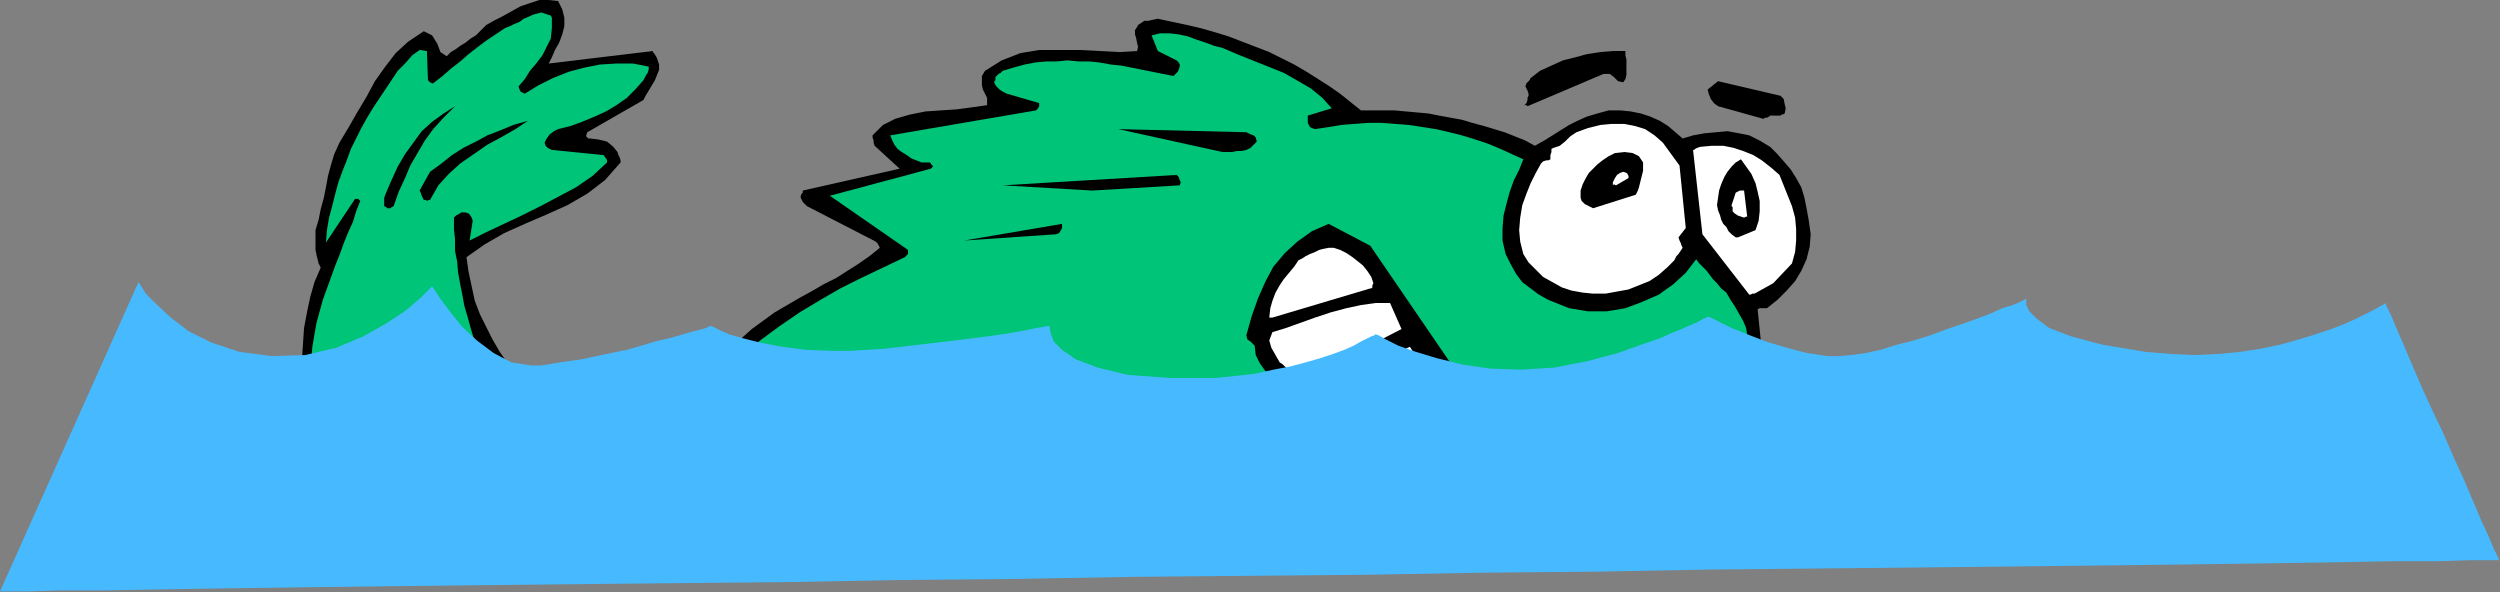 <?xml version="1.0" encoding="UTF-8" standalone="no"?>
<svg
   xmlns:dc="http://purl.org/dc/elements/1.1/"
   xmlns:cc="http://creativecommons.org/ns#"
   xmlns:rdf="http://www.w3.org/1999/02/22-rdf-syntax-ns#"
   xmlns:svg="http://www.w3.org/2000/svg"
   xmlns="http://www.w3.org/2000/svg"
   xmlns:sodipodi="http://sodipodi.sourceforge.net/DTD/sodipodi-0.dtd"
   xmlns:inkscape="http://www.inkscape.org/namespaces/inkscape"
   version="1.0"
   width="60.985mm"
   height="14.453mm"
   id="svg49"
   sodipodi:docname="AD003286.WMF">
  <rect width="100%" height="100%" fill="#808080" stroke="none"/>
  <sodipodi:namedview
     pagecolor="#ffffff"
     bordercolor="#666666"
     borderopacity="1"
     objecttolerance="10"
     gridtolerance="10"
     guidetolerance="10"
     inkscape:pageopacity="0"
     inkscape:pageshadow="2"
     inkscape:window-width="640"
     inkscape:window-height="480"
     id="namedview51" />
  <defs
     id="defs3">
    <pattern
       id="WMFhbasepattern"
       patternUnits="userSpaceOnUse"
       width="6"
       height="6"
       x="0"
       y="0" />
  </defs>
  <path
     style="fill:#000000;fill-rule:evenodd;fill-opacity:1;stroke:none;"
     d="  M 128.448,39.168   L 128.64,38.976   L 128.928,38.784   L 129.312,38.688   L 129.696,38.592   L 162.624,38.4   L 162.72,38.304   L 162.816,38.112   L 162.912,38.016   L 163.008,37.92   L 162.048,28.512   L 162.24,28.416   L 162.528,28.416   L 162.72,28.416   L 162.912,28.416   L 163.872,27.648   L 164.736,26.784   L 165.504,25.92   L 166.08,24.96   L 166.56,23.904   L 166.848,22.752   L 166.944,21.6   L 166.752,20.256   L 166.56,19.2   L 166.368,18.24   L 166.08,17.28   L 165.6,16.416   L 165.12,15.648   L 164.544,14.976   L 163.872,14.208   L 163.2,13.536   L 162.24,12.96   L 161.28,12.48   L 160.32,12.288   L 159.264,12.096   L 158.208,12.192   L 157.152,12.288   L 156.096,12.48   L 155.136,12.768   L 154.464,12.192   L 153.792,11.616   L 153.024,11.136   L 152.16,10.752   L 151.296,10.464   L 150.336,10.272   L 149.376,10.176   L 148.32,10.176   L 147.264,10.464   L 146.304,10.752   L 145.44,11.136   L 144.672,11.52   L 143.904,12   L 143.136,12.48   L 142.368,12.96   L 141.504,13.44   L 140.64,12.96   L 139.68,12.576   L 138.72,12.192   L 137.76,11.904   L 136.8,11.616   L 135.744,11.328   L 134.784,11.04   L 133.728,10.848   L 132.672,10.656   L 131.712,10.464   L 130.656,10.368   L 129.6,10.272   L 128.544,10.176   L 127.488,10.176   L 126.528,10.176   L 125.472,10.176   L 124.512,9.408   L 123.552,8.64   L 122.592,7.968   L 121.536,7.296   L 120.48,6.624   L 119.328,5.952   L 118.176,5.376   L 117.024,4.8   L 115.776,4.32   L 114.528,3.84   L 113.28,3.36   L 112.032,2.976   L 110.688,2.592   L 109.44,2.304   L 108.096,2.016   L 106.752,1.728   L 106.272,1.824   L 105.888,1.92   L 105.504,1.92   L 105.216,2.112   L 104.928,2.304   L 104.832,2.496   L 104.64,2.784   L 104.64,3.168   L 104.736,3.456   L 104.832,3.936   L 104.928,4.32   L 104.832,4.704   L 103.2,4.8   L 101.376,4.704   L 99.552,4.608   L 97.728,4.608   L 95.808,4.608   L 94.08,4.896   L 92.352,5.568   L 90.816,6.528   L 90.528,7.008   L 90.528,7.488   L 90.528,7.872   L 90.624,8.256   L 90.816,8.64   L 91.008,9.024   L 91.008,9.312   L 91.008,9.696   L 89.664,9.888   L 88.224,10.08   L 86.784,10.176   L 85.344,10.272   L 83.904,10.56   L 82.56,10.944   L 81.408,11.52   L 80.448,12.48   L 80.448,12.672   L 80.544,12.96   L 80.544,13.152   L 80.64,13.44   L 82.944,15.552   L 74.016,17.568   L 74.016,17.76   L 73.92,17.856   L 73.824,18.048   L 73.824,18.24   L 73.92,18.432   L 74.016,18.624   L 74.208,18.816   L 74.4,19.008   L 80.736,22.272   L 80.832,22.368   L 80.928,22.464   L 81.024,22.656   L 81.12,22.848   L 80.16,23.616   L 79.2,24.288   L 78.144,24.96   L 77.088,25.632   L 75.936,26.208   L 74.784,26.88   L 73.728,27.456   L 72.576,28.128   L 71.424,28.8   L 70.368,29.568   L 69.312,30.336   L 68.352,31.2   L 67.392,32.064   L 66.528,33.12   L 65.76,34.272   L 65.088,35.52   L 65.088,35.712   L 65.088,35.904   L 65.184,36.192   L 65.28,36.384   L 67.968,36.384   L 70.656,36.48   L 73.344,36.576   L 76.032,36.672   L 78.72,36.864   L 81.408,36.96   L 84.096,37.152   L 86.88,37.344   L 89.568,37.536   L 92.256,37.728   L 94.944,37.92   L 97.632,38.016   L 100.416,38.112   L 103.104,38.208   L 105.792,38.208   L 108.48,38.208   L 109.728,38.208   L 110.88,38.208   L 112.128,38.208   L 113.28,38.208   L 114.432,38.208   L 115.68,38.208   L 116.832,38.304   L 117.984,38.304   L 119.136,38.4   L 120.288,38.4   L 121.44,38.4   L 122.688,38.496   L 123.84,38.496   L 124.992,38.496   L 126.144,38.496   L 127.296,38.496   L 127.584,38.592   L 127.68,38.784   L 127.872,38.976   L 128.064,39.36   L 128.16,39.36   L 128.256,39.264   L 128.352,39.168   L 128.448,39.168  z "
     id="path5" />
  <path
     style="fill:#000000;fill-rule:evenodd;fill-opacity:1;stroke:none;"
     d="  M 44.448,37.536   L 46.944,37.536   L 47.136,37.44   L 47.328,37.248   L 47.52,36.96   L 47.712,36.672   L 45.792,33.408   L 46.752,33.408   L 46.08,32.448   L 45.408,31.296   L 44.832,30.144   L 44.256,28.992   L 43.776,27.744   L 43.488,26.4   L 43.2,25.056   L 43.008,23.712   L 44.64,22.56   L 46.464,21.504   L 48.384,20.64   L 50.4,19.776   L 52.32,18.912   L 54.144,17.856   L 55.776,16.608   L 57.216,14.976   L 57.216,14.784   L 57.12,14.496   L 57.024,14.304   L 56.928,14.016   L 56.544,13.536   L 55.968,13.056   L 55.2,12.864   L 54.432,12.768   L 54.24,12.768   L 54.048,12.576   L 54.048,12.48   L 54.144,12.192   L 59.328,9.216   L 59.52,8.832   L 59.808,8.352   L 60.096,7.872   L 60.384,7.392   L 60.576,6.912   L 60.768,6.432   L 60.768,5.952   L 60.576,5.376   L 60.48,5.184   L 60.288,4.896   L 60.192,4.8   L 60.192,4.704   L 50.592,5.856   L 50.88,5.28   L 51.168,4.608   L 51.552,3.936   L 51.84,3.168   L 52.032,2.4   L 52.032,1.632   L 51.84,0.864   L 51.456,0.096   L 50.592,0   L 49.728,0   L 48.864,0.288   L 48,0.576   L 47.136,1.056   L 46.272,1.536   L 45.504,1.92   L 44.832,2.304   L 44.352,2.784   L 43.872,3.264   L 43.392,3.552   L 42.912,3.936   L 42.432,4.224   L 42.048,4.512   L 41.568,4.8   L 41.184,5.184   L 40.608,4.8   L 40.32,4.032   L 39.84,3.264   L 39.072,2.88   L 37.632,3.84   L 36.48,4.896   L 35.52,6.144   L 34.56,7.488   L 33.792,8.928   L 32.928,10.368   L 32.16,11.712   L 31.296,13.152   L 30.816,14.208   L 30.528,15.168   L 30.24,16.224   L 30.048,17.28   L 29.856,18.24   L 29.568,19.296   L 29.376,20.256   L 29.088,21.216   L 29.088,21.696   L 29.088,22.176   L 29.088,22.656   L 29.088,23.04   L 29.184,23.52   L 29.28,23.904   L 29.376,24.288   L 29.568,24.672   L 28.992,26.016   L 28.608,27.36   L 28.32,28.704   L 28.032,30.24   L 27.936,31.68   L 27.84,33.12   L 27.744,34.656   L 27.648,36.096   L 27.744,36.384   L 27.936,36.576   L 28.224,36.672   L 28.416,36.864   L 29.664,36.48   L 44.448,37.536  z "
     id="path7" />
  <path
     style="fill:#ffffff;fill-rule:evenodd;fill-opacity:1;stroke:none;"
     d="  M 129.12,37.536   L 132.096,35.232   L 129.984,31.968   L 121.536,36.096   L 121.44,36.192   L 121.44,36.288   L 121.344,36.48   L 121.248,36.672   L 121.248,36.768   L 121.344,36.96   L 121.44,37.056   L 121.536,37.152   L 129.12,37.536  z "
     id="path9" />
  <path
     style="fill:#ffffff;fill-rule:evenodd;fill-opacity:1;stroke:none;"
     d="  M 131.808,37.536   L 133.92,37.536   L 134.016,37.248   L 133.92,36.96   L 133.728,36.768   L 133.536,36.48   L 131.52,37.344   L 131.52,37.344   L 131.712,37.44   L 131.808,37.536   L 131.808,37.536  z "
     id="path11" />
  <path
     style="fill:#00c477;fill-rule:evenodd;fill-opacity:1;stroke:none;"
     d="  M 136.992,37.536   L 161.088,37.344   L 161.472,36.864   L 161.664,36.288   L 161.664,35.712   L 161.568,35.04   L 161.376,34.272   L 161.184,33.6   L 160.992,33.024   L 160.8,32.448   L 161.088,31.68   L 161.088,30.912   L 160.992,30.24   L 160.704,29.568   L 160.32,28.896   L 159.936,28.224   L 159.552,27.648   L 159.168,26.976   L 158.688,26.592   L 158.304,26.112   L 157.92,25.728   L 157.632,25.344   L 157.344,24.96   L 157.056,24.672   L 156.672,24.288   L 156.384,23.904   L 155.424,25.152   L 154.272,26.208   L 152.928,27.168   L 151.392,27.84   L 149.856,28.416   L 148.128,28.704   L 146.4,28.704   L 144.672,28.416   L 143.712,28.032   L 142.752,27.648   L 141.888,27.168   L 141.12,26.592   L 140.352,26.016   L 139.776,25.248   L 139.296,24.384   L 138.816,23.424   L 138.528,22.176   L 138.528,21.024   L 138.624,19.872   L 138.912,18.72   L 139.2,17.664   L 139.584,16.608   L 140.064,15.648   L 140.448,14.688   L 139.392,14.208   L 138.336,13.728   L 137.184,13.248   L 136.032,12.864   L 134.784,12.48   L 133.632,12.192   L 132.384,11.904   L 131.136,11.712   L 129.888,11.52   L 128.64,11.424   L 127.392,11.328   L 126.144,11.328   L 124.896,11.424   L 123.648,11.52   L 122.496,11.712   L 121.248,11.904   L 120.96,11.808   L 120.768,11.712   L 120.672,11.52   L 120.576,11.328   L 120.576,11.136   L 120.576,11.04   L 120.576,10.848   L 120.576,10.656   L 122.784,9.984   L 121.92,9.024   L 120.864,8.16   L 119.712,7.488   L 118.368,6.72   L 116.928,6.144   L 115.488,5.568   L 114.048,4.992   L 112.704,4.416   L 111.936,4.224   L 111.168,3.936   L 110.304,3.648   L 109.536,3.36   L 108.672,3.168   L 107.808,3.072   L 106.944,3.072   L 106.176,3.264   L 106.752,4.704   L 108.48,5.568   L 108.576,5.664   L 108.672,5.76   L 108.768,5.952   L 108.768,6.144   L 108.672,6.432   L 108.576,6.624   L 108.384,6.816   L 108.192,7.008   L 107.232,6.816   L 106.272,6.624   L 105.312,6.432   L 104.352,6.24   L 103.392,6.048   L 102.432,5.952   L 101.376,5.76   L 100.416,5.664   L 99.456,5.664   L 98.4,5.568   L 97.44,5.664   L 96.48,5.664   L 95.424,5.76   L 94.464,5.952   L 93.408,6.24   L 92.448,6.528   L 92.256,6.72   L 92.064,6.816   L 91.968,6.912   L 91.776,7.104   L 91.776,7.2   L 91.776,7.392   L 91.68,7.488   L 91.68,7.68   L 91.872,7.968   L 92.16,8.256   L 92.448,8.448   L 92.832,8.64   L 95.808,9.504   L 95.808,9.696   L 95.808,9.792   L 95.712,9.984   L 95.52,10.176   L 82.08,12.48   L 82.272,12.96   L 82.464,13.344   L 82.752,13.728   L 83.136,14.016   L 83.616,14.304   L 84,14.592   L 84.48,14.784   L 84.96,14.976   L 85.248,14.976   L 85.536,14.976   L 85.728,14.976   L 85.824,15.072   L 85.92,15.264   L 86.016,15.264   L 86.016,15.36   L 85.824,15.552   L 76.512,18.048   L 83.712,23.04   L 83.712,23.232   L 83.712,23.424   L 83.616,23.52   L 83.424,23.712   L 81.408,24.672   L 79.392,25.632   L 77.472,26.592   L 75.648,27.648   L 73.728,28.8   L 71.904,30.048   L 70.08,31.392   L 68.352,32.832   L 67.872,33.408   L 67.584,33.888   L 67.2,34.464   L 66.72,34.944   L 86.784,36.48   L 88.704,36.48   L 90.528,36.576   L 92.448,36.576   L 94.368,36.672   L 96.288,36.768   L 98.208,36.768   L 100.128,36.864   L 102.048,36.96   L 103.968,36.96   L 105.792,36.96   L 107.712,36.96   L 109.632,36.96   L 111.552,36.96   L 113.472,36.864   L 115.392,36.768   L 117.312,36.576   L 118.848,37.056   L 118.656,36.48   L 118.272,35.904   L 117.792,35.328   L 117.216,34.752   L 116.64,34.176   L 116.16,33.504   L 115.776,32.736   L 115.68,31.872   L 115.488,31.68   L 115.296,31.488   L 115.008,31.296   L 114.912,30.912   L 115.392,29.184   L 115.968,27.552   L 116.64,26.016   L 117.408,24.576   L 118.464,23.328   L 119.616,22.272   L 120.96,21.312   L 122.496,20.64   L 126.336,22.656   L 136.512,37.536   L 136.608,37.536   L 136.8,37.536   L 136.896,37.536   L 136.992,37.536  z "
     id="path13" />
  <path
     style="fill:#00c477;fill-rule:evenodd;fill-opacity:1;stroke:none;"
     d="  M 43.872,36.096   L 45.6,35.904   L 45.12,35.04   L 44.736,34.08   L 44.352,33.12   L 43.968,32.16   L 43.68,31.2   L 43.392,30.24   L 43.104,29.184   L 42.816,28.224   L 42.624,27.168   L 42.432,26.208   L 42.24,25.152   L 42.144,24.096   L 41.952,23.136   L 41.952,22.08   L 41.856,21.12   L 41.856,20.064   L 42.048,19.872   L 42.24,19.776   L 42.528,19.584   L 42.912,19.584   L 43.2,19.68   L 43.296,19.776   L 43.488,20.064   L 43.584,20.352   L 43.296,22.176   L 44.832,21.408   L 46.464,20.64   L 48.096,19.872   L 49.824,19.008   L 51.456,18.144   L 53.088,17.28   L 54.624,16.224   L 55.968,14.976   L 55.968,14.784   L 55.872,14.592   L 55.776,14.496   L 55.68,14.304   L 50.88,13.824   L 50.688,13.728   L 50.496,13.632   L 50.304,13.44   L 50.208,13.152   L 50.4,12.768   L 50.688,12.384   L 51.072,12.096   L 51.456,11.904   L 52.608,11.616   L 53.664,11.232   L 54.816,10.752   L 55.872,10.272   L 56.832,9.696   L 57.792,9.024   L 58.56,8.256   L 59.328,7.392   L 59.52,7.008   L 59.712,6.72   L 59.808,6.432   L 59.808,6.144   L 58.368,5.856   L 56.832,5.856   L 55.296,5.952   L 53.856,6.24   L 52.416,6.624   L 50.976,7.2   L 49.632,7.872   L 48.384,8.64   L 48.192,8.544   L 48,8.448   L 47.904,8.256   L 47.808,7.968   L 48.384,7.296   L 48.864,6.528   L 49.44,5.856   L 50.016,5.088   L 50.4,4.32   L 50.784,3.552   L 50.88,2.592   L 50.88,1.632   L 50.784,1.44   L 50.496,1.344   L 50.208,1.248   L 49.92,1.152   L 49.536,1.248   L 49.152,1.344   L 48.768,1.536   L 48.288,1.728   L 47.904,2.016   L 47.424,2.208   L 47.04,2.4   L 46.56,2.592   L 45.696,3.168   L 44.832,3.744   L 44.064,4.32   L 43.2,4.992   L 42.432,5.664   L 41.568,6.336   L 40.8,7.008   L 39.936,7.68   L 39.84,7.68   L 39.648,7.584   L 39.552,7.488   L 39.456,7.392   L 39.36,4.704   L 38.688,4.608   L 38.016,5.088   L 37.344,5.856   L 36.672,6.528   L 36.096,7.392   L 35.52,8.256   L 34.944,9.12   L 34.368,9.984   L 33.792,10.944   L 33.312,11.808   L 32.832,12.768   L 32.352,13.728   L 31.968,14.784   L 31.584,15.744   L 31.2,16.8   L 30.912,17.856   L 30.624,19.008   L 30.336,20.064   L 30.144,21.216   L 30.048,22.368   L 32.736,18.336   L 32.832,18.336   L 33.024,18.336   L 33.12,18.432   L 33.216,18.528   L 32.832,19.488   L 32.544,20.448   L 32.064,21.504   L 31.68,22.464   L 31.296,23.52   L 30.912,24.48   L 30.528,25.536   L 30.144,26.592   L 29.76,27.648   L 29.472,28.704   L 29.184,29.76   L 28.992,30.816   L 28.8,31.968   L 28.704,33.024   L 28.704,34.08   L 28.8,35.232   L 30.336,35.424   L 31.968,35.424   L 33.6,35.424   L 35.232,35.328   L 36.864,35.232   L 38.496,35.232   L 40.128,35.328   L 41.76,35.712   L 42.336,35.712   L 42.912,35.904   L 43.392,36.096   L 43.872,36.096  z "
     id="path15" />
  <path
     style="fill:#ffffff;fill-rule:evenodd;fill-opacity:1;stroke:none;"
     d="  M 119.712,35.232   L 129.216,30.336   L 128.16,27.936   L 126.816,27.936   L 125.472,28.128   L 124.128,28.416   L 122.688,28.8   L 121.248,29.28   L 119.904,29.76   L 118.56,30.24   L 117.312,30.624   L 117.024,31.392   L 117.216,32.064   L 117.6,32.736   L 117.984,33.408   L 118.272,33.6   L 118.464,33.792   L 118.656,33.984   L 118.848,34.08   L 119.424,35.04   L 119.424,35.04   L 119.616,35.136   L 119.712,35.232   L 119.712,35.232  z "
     id="path17" />
  <path
     style="fill:#ffffff;fill-rule:evenodd;fill-opacity:1;stroke:none;"
     d="  M 117.312,29.28   L 126.336,26.592   L 126.432,26.592   L 126.528,26.496   L 126.528,26.304   L 126.624,26.112   L 126.432,25.536   L 126.048,24.96   L 125.664,24.48   L 125.184,24.096   L 124.704,23.712   L 124.128,23.328   L 123.552,23.04   L 122.976,22.848   L 122.496,22.848   L 122.016,22.944   L 121.632,23.04   L 121.248,23.232   L 120.768,23.424   L 120.384,23.616   L 120.096,23.808   L 119.712,24   L 119.328,24.576   L 118.848,25.152   L 118.368,25.728   L 117.984,26.304   L 117.6,26.976   L 117.312,27.744   L 117.12,28.416   L 117.024,29.28   L 117.024,29.28   L 117.216,29.28   L 117.312,29.28   L 117.312,29.28  z "
     id="path19" />
  <path
     style="fill:#ffffff;fill-rule:evenodd;fill-opacity:1;stroke:none;"
     d="  M 146.88,27.072   L 148.032,27.072   L 149.088,26.88   L 150.144,26.688   L 151.104,26.304   L 152.064,25.92   L 152.928,25.344   L 153.696,24.672   L 154.368,24   L 154.56,23.616   L 154.752,23.424   L 154.944,23.136   L 155.136,22.848   L 155.04,22.656   L 154.944,22.368   L 154.848,22.176   L 154.752,21.888   L 155.424,21.024   L 154.848,15.264   L 153.312,13.152   L 152.544,12.48   L 151.68,11.904   L 150.72,11.616   L 149.76,11.424   L 148.608,11.424   L 147.552,11.52   L 146.4,11.808   L 145.344,12.192   L 144.768,12.576   L 144.288,13.056   L 143.808,13.44   L 143.232,13.632   L 143.04,13.728   L 143.04,14.016   L 142.944,14.304   L 142.944,14.688   L 142.752,14.784   L 142.56,14.784   L 142.272,14.88   L 142.08,15.072   L 141.6,15.936   L 141.12,16.896   L 140.736,17.856   L 140.352,18.912   L 140.16,20.064   L 140.064,21.216   L 140.16,22.272   L 140.448,23.424   L 140.928,24.192   L 141.6,24.864   L 142.272,25.536   L 143.136,26.016   L 144,26.496   L 144.864,26.784   L 145.92,26.976   L 146.88,27.072  z "
     id="path21" />
  <path
     style="fill:#ffffff;fill-rule:evenodd;fill-opacity:1;stroke:none;"
     d="  M 161.76,27.072   L 163.488,26.112   L 165.216,24.288   L 165.504,23.232   L 165.6,22.176   L 165.6,21.12   L 165.504,20.064   L 165.216,19.008   L 164.832,18.048   L 164.448,17.088   L 164.064,16.128   L 163.296,15.456   L 162.432,14.784   L 161.664,14.304   L 160.704,13.92   L 159.84,13.632   L 158.88,13.44   L 157.824,13.44   L 156.768,13.536   L 156.48,13.632   L 156.288,13.728   L 156.192,13.824   L 156.096,13.824   L 156.96,21.6   L 161.28,27.168   L 161.376,27.168   L 161.568,27.072   L 161.664,27.072   L 161.76,27.072  z "
     id="path23" />
  <path
     style="fill:#000000;fill-rule:evenodd;fill-opacity:1;stroke:none;"
     d="  M 88.896,22.176   L 97.344,21.6   L 97.632,21.504   L 97.824,21.216   L 97.92,21.024   L 97.92,20.64   L 88.896,22.176  z "
     id="path25" />
  <path
     style="fill:#000000;fill-rule:evenodd;fill-opacity:1;stroke:none;"
     d="  M 160.224,21.888   L 161.856,21.216   L 162.144,20.352   L 162.24,19.488   L 162.24,18.528   L 162.048,17.664   L 161.856,16.896   L 161.472,16.032   L 160.992,15.36   L 160.512,14.688   L 160.032,14.976   L 159.648,15.36   L 159.264,15.84   L 158.976,16.32   L 158.688,16.992   L 158.496,17.568   L 158.4,18.24   L 158.304,18.912   L 158.4,19.392   L 158.592,19.872   L 158.688,20.256   L 158.88,20.64   L 159.168,20.928   L 159.36,21.312   L 159.648,21.6   L 160.032,21.888   L 160.032,21.888   L 160.128,21.888   L 160.224,21.888   L 160.224,21.888  z "
     id="path27" />
  <path
     style="fill:#ffffff;fill-rule:evenodd;fill-opacity:1;stroke:none;"
     d="  M 160.8,20.064   L 160.8,20.064   L 160.992,19.968   L 161.088,19.968   L 161.088,19.968   L 160.8,17.568   L 160.608,17.568   L 160.416,17.568   L 160.224,17.664   L 160.032,17.76   L 159.648,18.912   L 159.648,19.008   L 159.744,19.104   L 159.744,19.296   L 159.744,19.488   L 159.936,19.68   L 160.224,19.872   L 160.512,19.968   L 160.8,20.064  z "
     id="path29" />
  <path
     style="fill:#000000;fill-rule:evenodd;fill-opacity:1;stroke:none;"
     d="  M 35.712,19.2   L 35.808,19.2   L 36,19.2   L 36.096,19.104   L 36.288,19.008   L 36.768,17.664   L 37.344,16.416   L 37.824,15.264   L 38.496,14.112   L 39.168,12.96   L 39.936,11.904   L 40.896,10.848   L 41.952,9.792   L 40.896,10.464   L 39.84,11.232   L 38.88,12.096   L 38.112,13.152   L 37.344,14.208   L 36.672,15.36   L 36.096,16.608   L 35.52,17.952   L 35.424,18.24   L 35.424,18.528   L 35.424,18.816   L 35.424,19.008   L 35.424,19.008   L 35.616,19.104   L 35.712,19.2   L 35.712,19.2  z "
     id="path31" />
  <path
     style="fill:#000000;fill-rule:evenodd;fill-opacity:1;stroke:none;"
     d="  M 146.88,19.2   L 150.816,17.952   L 151.008,17.568   L 151.104,17.28   L 151.2,16.896   L 151.296,16.512   L 151.392,16.128   L 151.488,15.744   L 151.488,15.36   L 151.488,14.976   L 151.104,14.4   L 150.528,14.112   L 149.76,14.016   L 148.896,14.112   L 148.32,14.4   L 147.744,14.784   L 147.264,15.168   L 146.88,15.552   L 146.496,15.936   L 146.208,16.416   L 145.92,16.992   L 145.728,17.568   L 145.728,17.856   L 145.728,18.048   L 145.728,18.144   L 145.728,18.24   L 145.824,18.528   L 146.112,18.816   L 146.496,19.008   L 146.88,19.2  z "
     id="path33" />
  <path
     style="fill:#000000;fill-rule:evenodd;fill-opacity:1;stroke:none;"
     d="  M 39.36,18.528   L 39.36,18.528   L 39.552,18.432   L 39.648,18.432   L 39.648,18.432   L 40.416,17.088   L 41.376,16.032   L 42.432,15.072   L 43.68,14.208   L 44.928,13.344   L 46.176,12.672   L 47.52,11.904   L 48.672,11.136   L 47.328,11.52   L 46.176,12   L 44.928,12.48   L 43.872,13.056   L 42.72,13.632   L 41.664,14.304   L 40.704,15.072   L 39.648,15.84   L 38.688,17.568   L 38.784,17.76   L 38.88,18.048   L 38.976,18.24   L 39.072,18.432   L 39.072,18.432   L 39.264,18.432   L 39.36,18.528   L 39.36,18.528  z "
     id="path35" />
  <path
     style="fill:#000000;fill-rule:evenodd;fill-opacity:1;stroke:none;"
     d="  M 100.704,17.568   L 108.768,17.088   L 108.864,16.8   L 108.768,16.608   L 108.672,16.32   L 108.48,16.128   L 92.448,17.088   L 100.704,17.568  z "
     id="path37" />
  <path
     style="fill:#ffffff;fill-rule:evenodd;fill-opacity:1;stroke:none;"
     d="  M 148.992,17.088   L 150.144,16.416   L 150.144,16.224   L 150.048,16.032   L 149.952,15.936   L 149.664,15.84   L 149.376,15.936   L 149.088,16.128   L 148.896,16.416   L 148.704,16.8   L 148.704,16.992   L 148.704,17.088   L 148.8,16.992   L 148.992,17.088  z "
     id="path39" />
  <path
     style="fill:#000000;fill-rule:evenodd;fill-opacity:1;stroke:none;"
     d="  M 112.704,14.016   L 113.184,14.016   L 113.568,14.016   L 114.048,13.92   L 114.432,13.92   L 114.912,13.824   L 115.296,13.632   L 115.584,13.344   L 115.872,13.056   L 115.776,12.672   L 115.584,12.48   L 115.296,12.384   L 114.912,12.192   L 103.104,11.904   L 112.704,14.016  z "
     id="path41" />
  <path
     style="fill:#000000;fill-rule:evenodd;fill-opacity:1;stroke:none;"
     d="  M 162.912,10.848   L 162.912,10.848   L 163.104,10.752   L 163.2,10.656   L 163.2,10.656   L 163.392,10.656   L 163.584,10.656   L 163.872,10.656   L 164.16,10.656   L 164.256,10.56   L 164.352,10.56   L 164.352,10.56   L 164.544,10.464   L 164.64,9.984   L 164.544,9.6   L 164.448,9.12   L 164.16,8.832   L 158.4,7.488   L 157.44,8.256   L 157.536,8.64   L 157.728,9.12   L 158.016,9.504   L 158.4,9.792   L 162.528,10.944   L 162.624,10.944   L 162.72,10.848   L 162.816,10.848   L 162.912,10.848  z "
     id="path43" />
  <path
     style="fill:#000000;fill-rule:evenodd;fill-opacity:1;stroke:none;"
     d="  M 140.832,9.792   L 147.84,6.816   L 148.416,6.816   L 148.8,7.104   L 149.184,7.488   L 149.664,7.584   L 149.856,7.296   L 149.952,6.912   L 149.952,6.624   L 149.952,6.24   L 149.952,5.856   L 149.952,5.472   L 149.856,5.088   L 149.856,4.704   L 148.704,4.704   L 147.552,4.8   L 146.304,4.992   L 145.248,5.28   L 144.096,5.568   L 143.04,6.048   L 141.984,6.528   L 141.12,7.2   L 141.024,7.392   L 140.928,7.488   L 140.736,7.68   L 140.64,7.968   L 140.736,8.16   L 140.832,8.352   L 140.928,8.64   L 140.928,8.832   L 140.832,9.024   L 140.832,9.216   L 140.736,9.504   L 140.544,9.696   L 140.544,9.696   L 140.736,9.696   L 140.832,9.792   L 140.832,9.792  z "
     id="path45" />
  <path
     style="fill:#47baff;fill-rule:evenodd;fill-opacity:1;stroke:none;"
     d="  M 12.768,26.016   L 12.96,26.304   L 13.44,27.072   L 14.4,28.032   L 15.744,29.28   L 17.376,30.528   L 19.488,31.584   L 22.08,32.448   L 25.056,32.832   L 28.128,32.736   L 31.008,32.064   L 33.504,31.008   L 35.712,29.76   L 37.44,28.608   L 38.784,27.456   L 39.552,26.688   L 39.84,26.4   L 40.032,26.688   L 40.608,27.552   L 41.472,28.704   L 42.528,30.048   L 43.968,31.392   L 45.504,32.544   L 47.136,33.408   L 48.96,33.696   L 49.92,33.696   L 51.072,33.504   L 52.32,33.312   L 53.664,33.12   L 55.008,32.832   L 56.352,32.544   L 57.792,32.256   L 59.136,31.872   L 60.384,31.488   L 61.632,31.2   L 62.688,30.912   L 63.648,30.624   L 64.416,30.432   L 65.088,30.24   L 65.472,30.048   L 65.568,30.048   L 65.76,30.144   L 66.336,30.432   L 67.2,30.816   L 68.544,31.2   L 70.08,31.584   L 72.096,31.968   L 74.304,32.256   L 76.896,32.352   L 78.336,32.352   L 79.872,32.256   L 81.504,32.16   L 83.136,31.968   L 84.768,31.776   L 86.4,31.584   L 88.032,31.392   L 89.568,31.2   L 91.104,31.008   L 92.448,30.816   L 93.6,30.624   L 94.656,30.432   L 95.52,30.24   L 96.192,30.144   L 96.672,30.048   L 96.768,30.048   L 96.768,30.24   L 96.864,30.72   L 97.152,31.488   L 97.92,32.256   L 99.168,33.12   L 101.184,33.888   L 103.968,34.56   L 107.808,34.848   L 109.92,34.848   L 112.032,34.848   L 113.952,34.656   L 115.68,34.464   L 117.408,34.08   L 118.944,33.792   L 120.384,33.408   L 121.728,33.024   L 122.88,32.64   L 123.936,32.256   L 124.8,31.872   L 125.472,31.488   L 126.048,31.2   L 126.432,31.008   L 126.72,30.912   L 126.816,30.816   L 127.104,30.912   L 127.776,31.296   L 128.928,31.872   L 130.56,32.448   L 132.48,33.024   L 134.784,33.6   L 137.376,33.984   L 140.256,34.08   L 141.792,33.984   L 143.328,33.888   L 144.768,33.6   L 146.304,33.312   L 147.744,32.928   L 149.184,32.544   L 150.528,32.064   L 151.872,31.584   L 153.024,31.2   L 154.08,30.72   L 155.04,30.336   L 155.904,29.952   L 156.576,29.664   L 157.056,29.376   L 157.344,29.28   L 157.44,29.184   L 157.728,29.28   L 158.496,29.664   L 159.648,30.24   L 161.088,30.816   L 162.816,31.488   L 164.736,32.064   L 166.56,32.544   L 168.48,32.832   L 169.536,32.832   L 170.688,32.736   L 172.032,32.544   L 173.376,32.256   L 174.912,31.776   L 176.448,31.392   L 177.984,30.912   L 179.52,30.336   L 180.96,29.856   L 182.304,29.376   L 183.552,28.896   L 184.608,28.416   L 185.568,28.128   L 186.24,27.84   L 186.624,27.648   L 186.816,27.552   L 186.816,27.744   L 186.816,28.128   L 187.104,28.704   L 187.776,29.376   L 188.928,30.24   L 190.944,31.008   L 193.824,31.776   L 197.856,32.448   L 200.16,32.64   L 202.368,32.736   L 204.48,32.64   L 206.496,32.448   L 208.416,32.16   L 210.24,31.776   L 211.968,31.296   L 213.504,30.816   L 214.944,30.336   L 216.192,29.856   L 217.248,29.376   L 218.208,28.896   L 218.976,28.512   L 219.456,28.224   L 219.84,28.032   L 219.936,27.936   L 220.032,28.224   L 220.416,28.992   L 220.896,30.144   L 221.568,31.68   L 222.336,33.504   L 223.2,35.52   L 224.16,37.632   L 225.216,39.84   L 226.176,42.048   L 227.136,44.16   L 228,46.176   L 228.768,48   L 229.44,49.44   L 229.92,50.592   L 230.304,51.36   L 230.4,51.648   L 229.728,51.648   L 227.808,51.648   L 224.736,51.744   L 220.512,51.744   L 215.328,51.84   L 209.184,51.936   L 202.176,52.032   L 194.4,52.128   L 185.952,52.224   L 176.928,52.32   L 167.424,52.416   L 157.536,52.512   L 147.264,52.704   L 136.704,52.8   L 125.952,52.992   L 115.2,53.088   L 104.448,53.184   L 93.696,53.376   L 83.136,53.472   L 72.864,53.664   L 62.976,53.76   L 53.472,53.856   L 44.448,53.952   L 36,54.048   L 28.224,54.144   L 21.216,54.24   L 15.072,54.336   L 9.888,54.432   L 5.664,54.432   L 2.592,54.528   L 0.672,54.528   L 0,54.528   L 12.768,26.016  z "
     id="path47" />
</svg>
